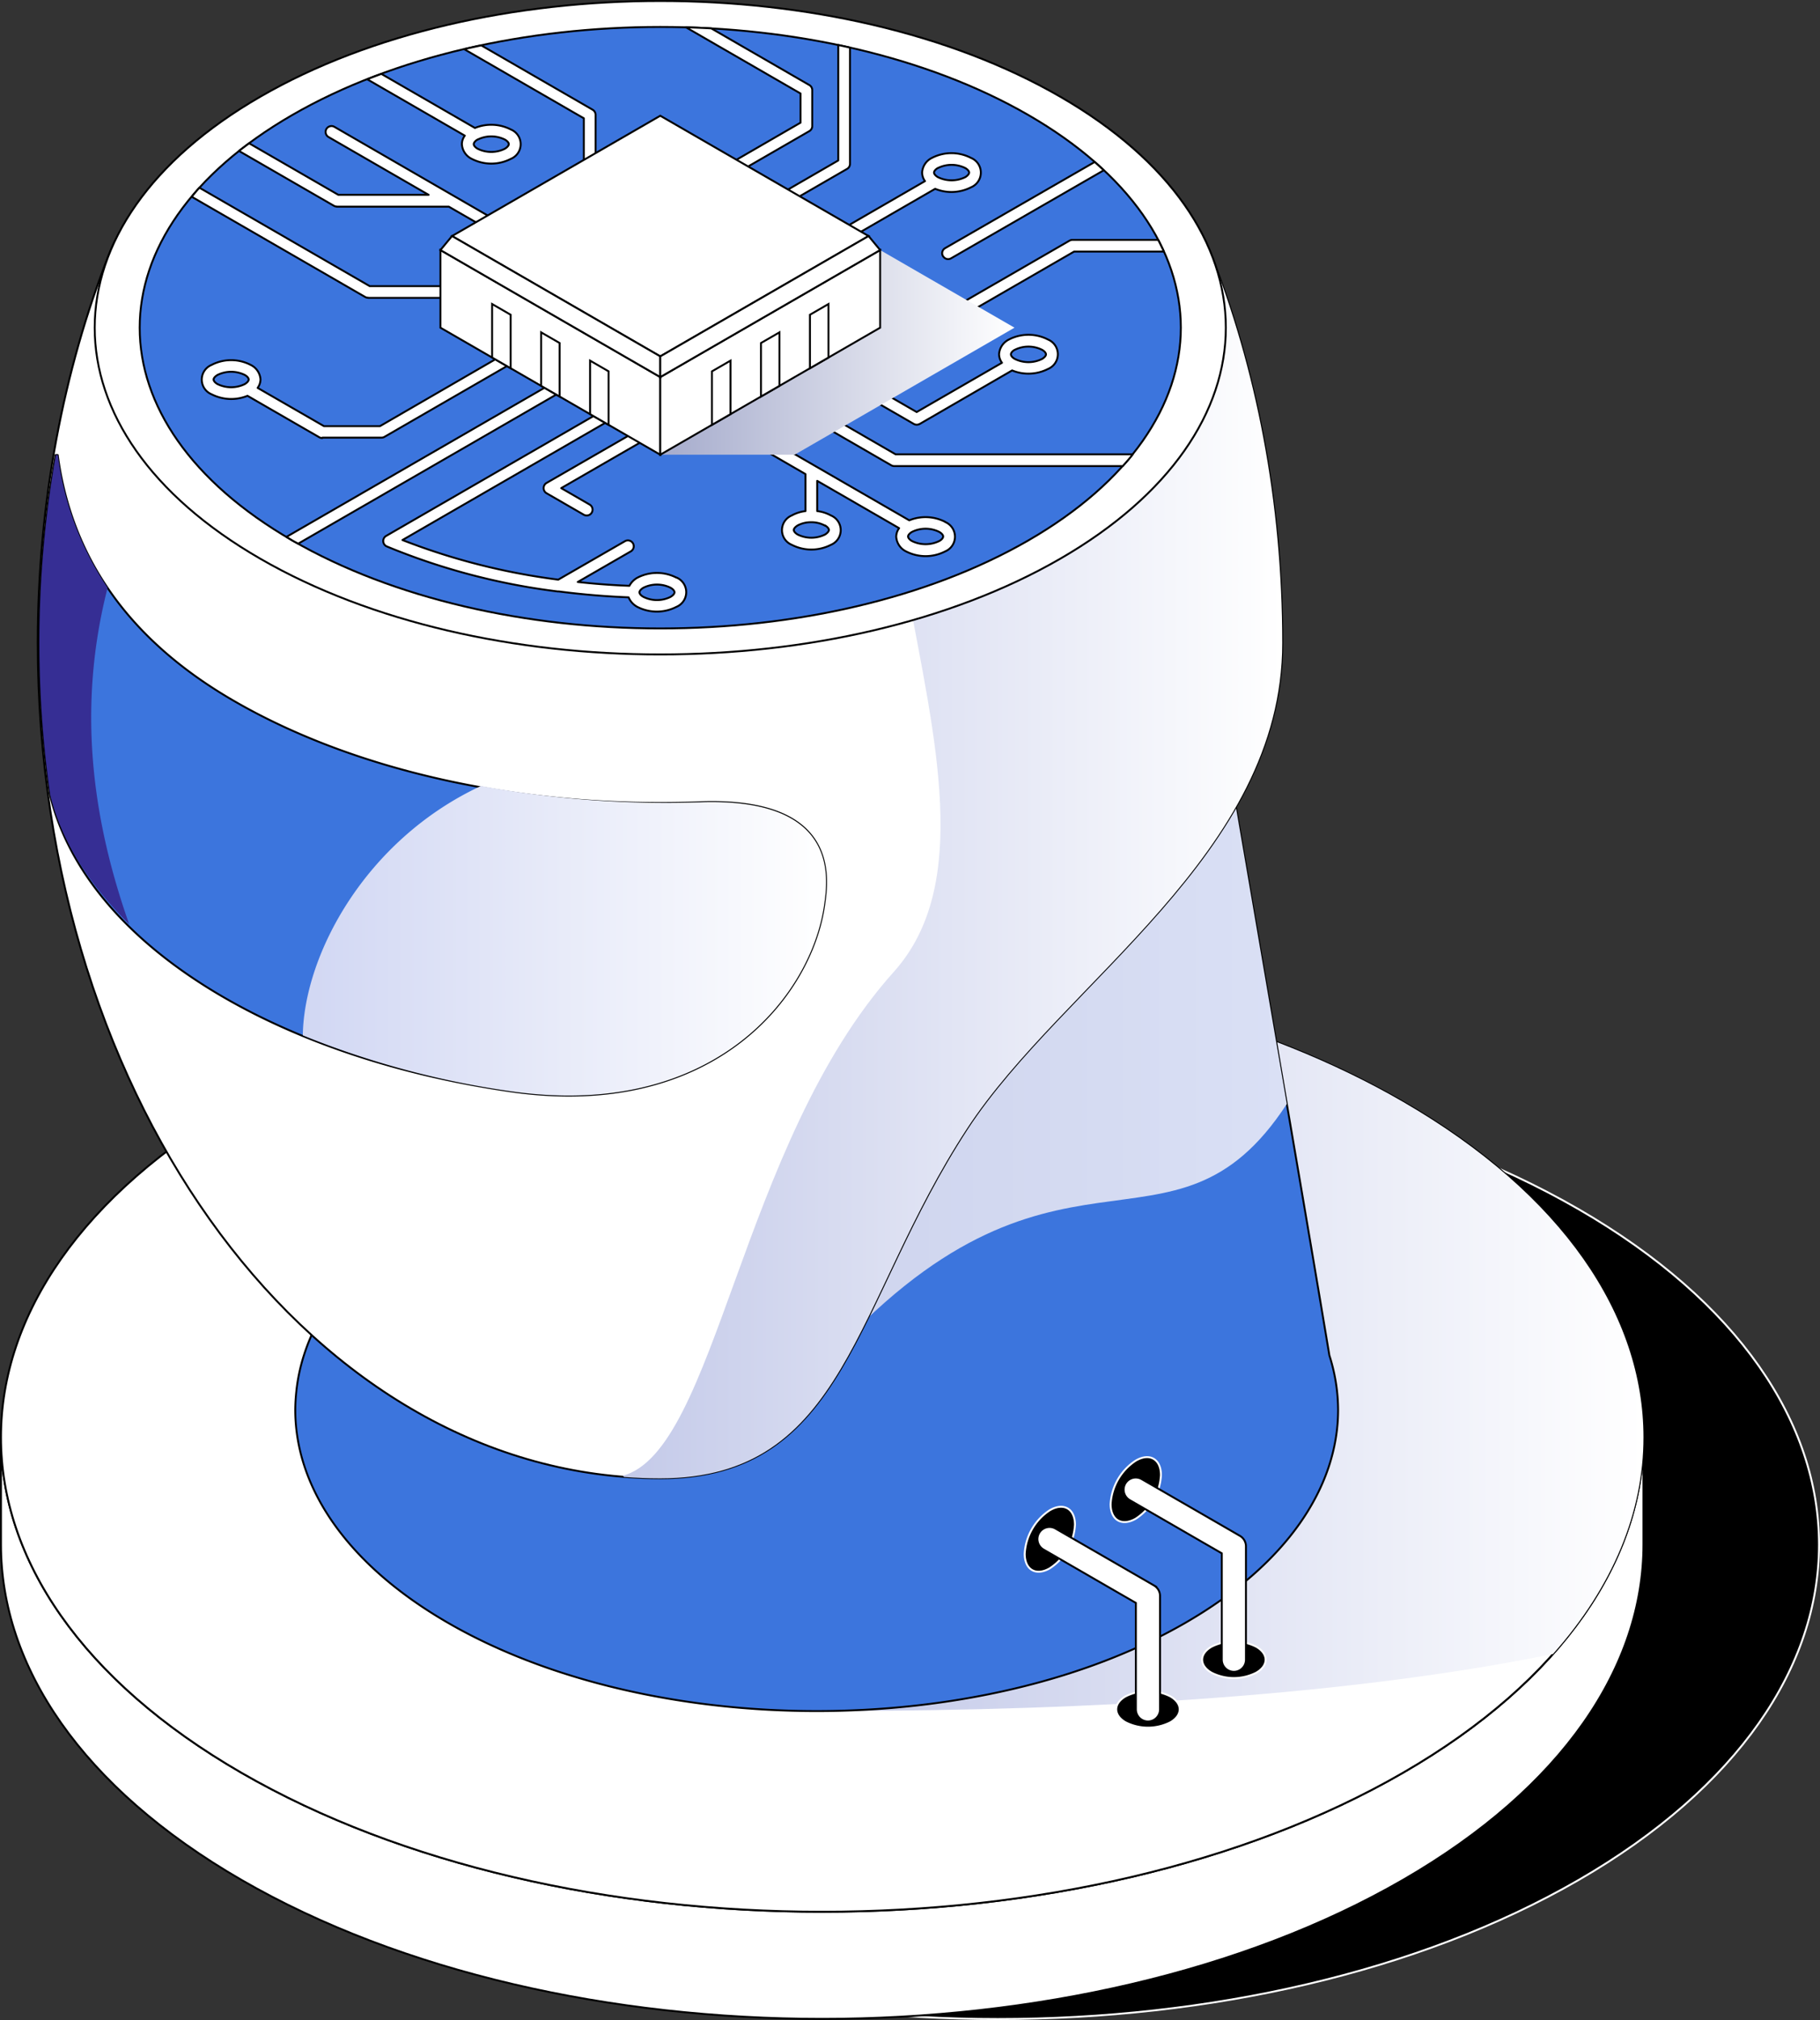 <?xml version="1.0" encoding="UTF-8"?> <svg xmlns="http://www.w3.org/2000/svg" xmlns:xlink="http://www.w3.org/1999/xlink" viewBox="0 0 475.79 527.75"><rect x="0" y="0" width="475.79" height="527.75" fill="#333333" stroke="none"/> <defs> <style> .cls-1 { isolation: isolate; } .cls-2 { stroke: #fff; } .cls-2, .cls-3, .cls-5, .cls-9 { stroke-linejoin: round; } .cls-2, .cls-3, .cls-5, .cls-7, .cls-9 { stroke-width: 0.5px; } .cls-10, .cls-12, .cls-2, .cls-4, .cls-6, .cls-8, .cls-9 { mix-blend-mode: multiply; } .cls-3, .cls-7 { fill: #fff; } .cls-3, .cls-5, .cls-7, .cls-9 { stroke: #000; } .cls-4 { fill: url(#linear-gradient); } .cls-5, .cls-9 { fill: #3c75dd; } .cls-6 { fill: url(#linear-gradient-2); } .cls-7 { stroke-miterlimit: 10; } .cls-8 { fill: url(#linear-gradient-3); } .cls-10 { fill: url(#linear-gradient-4); } .cls-11 { fill: #362e94; mix-blend-mode: screen; } .cls-12 { fill: url(#linear-gradient-5); } </style> <linearGradient id="linear-gradient" x1="325.45" y1="655.77" x2="535.7" y2="655.77" gradientUnits="userSpaceOnUse"> <stop offset="0" stop-color="#c4cae9"></stop> <stop offset="1" stop-color="#fff"></stop> </linearGradient> <linearGradient id="linear-gradient-2" x1="204.14" y1="570.18" x2="442.46" y2="570.18" gradientUnits="userSpaceOnUse"> <stop offset="0" stop-color="#c4cae9"></stop> <stop offset="0.68" stop-color="#d2d8f0"></stop> <stop offset="1" stop-color="#dae0f5"></stop> </linearGradient> <linearGradient id="linear-gradient-3" x1="268.8" y1="512.39" x2="441.27" y2="512.39" xlink:href="#linear-gradient"></linearGradient> <linearGradient id="linear-gradient-4" x1="185.22" y1="546.43" x2="322.02" y2="546.43" gradientUnits="userSpaceOnUse"> <stop offset="0" stop-color="#d1d7f3"></stop> <stop offset="1" stop-color="#fff"></stop> </linearGradient> <linearGradient id="linear-gradient-5" x1="172.61" y1="85.61" x2="265.21" y2="85.61" gradientUnits="userSpaceOnUse"> <stop offset="0" stop-color="#a5abcc"></stop> <stop offset="1" stop-color="#fff"></stop> </linearGradient> </defs> <g class="cls-1"> <g id="Слой_1" data-name="Слой 1"> <g> <path class="cls-2" d="M152.2,704.21c0-31.73,21-63.45,62.89-87.65,83.84-48.41,219.78-48.41,303.62,0,41.92,24.2,62.89,55.92,62.89,87.65s-21,63.44-62.89,87.64c-83.84,48.41-219.78,48.41-303.62,0C173.16,767.65,152.21,735.93,152.2,704.21Z" transform="translate(-106.06 -300.66)"></path> <path class="cls-3" d="M472.82,763.82c-83.85,48.41-219.79,48.41-303.63,0-41.92-24.2-62.88-55.93-62.88-87.65v28c0,31.72,21,63.44,62.88,87.64,83.84,48.41,219.78,48.41,303.63,0,41.92-24.2,62.88-55.92,62.88-87.64v-28C535.7,707.89,514.74,739.62,472.82,763.82Z" transform="translate(-106.06 -300.66)"></path> <path class="cls-3" d="M106.31,676.17c0-31.72,21-63.44,62.88-87.65,83.84-48.4,219.78-48.4,303.63,0,41.91,24.21,62.88,55.93,62.88,87.65s-21,63.45-62.88,87.65c-83.85,48.41-219.79,48.41-303.63,0C127.27,739.62,106.31,707.89,106.31,676.17Z" transform="translate(-106.06 -300.66)"></path> <path class="cls-4" d="M535.7,676.17c0-31.72-21-63.44-62.88-87.65C454.66,578,434,569.83,412.05,563.89l-86.6,183.75c65.57,0,134.05-4.1,186.6-14.86C527.81,715.06,535.7,695.62,535.7,676.17Z" transform="translate(-106.06 -300.66)"></path> <g> <path class="cls-5" d="M453.59,654.77C447,615,428.19,505.94,428.19,505.94c0,12.18-107.28,63.91-165.94,30.05-36.24-20.93-56.62-46.08-58.11-67.37V603.83l.07,0c-1.51,10.07,2.87,12.12-1.55,24.67-11.41,11-17.78,23.17-19.12,35.54l0,.05h0a47.55,47.55,0,0,0-.29,4.91c0,20.14,13.31,40.28,39.92,55.64,53.23,30.74,139.54,30.74,192.77,0,26.62-15.36,39.93-35.51,39.93-55.65A47.14,47.14,0,0,0,453.59,654.77Z" transform="translate(-106.06 -300.66)"></path> <path class="cls-6" d="M442.46,589.09c-7.08-41.31-14.27-83.15-14.27-83.15,0,12.2-107.28,63.91-165.94,30.05C234,519.66,215.51,500.79,208,483.16l-3.85.37v73.41l117,100.25C381.8,589.09,412.3,635.3,442.46,589.09Z" transform="translate(-106.06 -300.66)"></path> </g> <g> <path class="cls-7" d="M115.93,468.62c0-36.64,6.73-71.18,18.62-101.49,27.24-69.41,260.39-69.83,287.74-.93,12.12,30.54,19,65.4,19,102.42,0,55.12-57.3,88.47-82.42,126.89-29.81,45.59-31.48,91.35-80.24,91.35C188.76,686.86,115.93,589.15,115.93,468.62Z" transform="translate(-106.06 -300.66)"></path> <path class="cls-8" d="M394.11,338c-10.37-.54-21.41,3.05-32.9,12.87-59.77,51.06,19.14,158.41-21.47,203.67-40.33,44.93-46.37,125.26-70.94,131.69.13,0,.26.13.39.3,3.12.24,6.26.37,9.42.37,48.76,0,50.43-45.76,80.24-91.35,25.12-38.42,82.42-71.77,82.42-126.89,0-37-6.86-71.88-19-102.42C417.81,354.92,407.8,345.52,394.11,338Z" transform="translate(-106.06 -300.66)"></path> </g> <g> <path class="cls-9" d="M288.9,510.27c-43.66,1.63-88.26-7.19-121.63-26.46-30.73-17.73-43-41-46.12-64.26v0h-.54a281.37,281.37,0,0,0-1.47,88.81c4.67,19.34,19.7,38,45.48,52.9,21.46,12.39,47.47,20.56,74.91,24.51,53.09,7.63,78.7-25,82-48.82C322.43,530.39,325.7,508.88,288.9,510.27Z" transform="translate(-106.06 -300.66)"></path> <path class="cls-10" d="M321.53,536.93c.9-6.54,4.17-28-32.63-26.66A267.41,267.41,0,0,1,231.8,506c-30.36,14.16-46.27,44.23-46.58,65.16a230.33,230.33,0,0,0,54.31,14.6C292.62,593.38,318.23,560.76,321.53,536.93Z" transform="translate(-106.06 -300.66)"></path> <path class="cls-11" d="M134.19,454.22a79.91,79.91,0,0,1-13-34.67v0h-.54a281.37,281.37,0,0,0-1.47,88.81c2.84,11.78,10,23.2,20.65,33.77C131.52,518.47,125.42,488.4,134.19,454.22Z" transform="translate(-106.06 -300.66)"></path> </g> <g> <path class="cls-3" d="M130.82,386.28c0-21.85,14.43-43.7,43.3-60.36,57.74-33.34,151.36-33.34,209.1,0,28.87,16.66,43.3,38.51,43.3,60.35s-14.43,43.7-43.3,60.37c-57.74,33.33-151.36,33.33-209.1,0C145.25,430,130.82,408.12,130.82,386.28Z" transform="translate(-106.06 -300.66)"></path> <path class="cls-9" d="M142.58,386.28c0-20.11,13.28-40.22,39.86-55.56,53.15-30.69,139.32-30.69,192.47,0,26.57,15.34,39.85,35.45,39.85,55.55s-13.28,40.22-39.85,55.57c-53.15,30.68-139.32,30.68-192.47,0C155.86,426.49,142.58,406.38,142.58,386.28Z" transform="translate(-106.06 -300.66)"></path> </g> <g> <path class="cls-2" d="M400.3,743.86a13,13,0,0,1,11.73,0c3.24,1.87,3.24,4.9,0,6.77a13,13,0,0,1-11.73,0C397.06,748.76,397.06,745.73,400.3,743.86Z" transform="translate(-106.06 -300.66)"></path> <path class="cls-2" d="M373.94,706.6a14.53,14.53,0,0,1,6.57-11.38c3.62-2.09,6.57-.4,6.57,3.79a14.54,14.54,0,0,1-6.57,11.38C376.88,712.49,373.94,710.79,373.94,706.6Z" transform="translate(-106.06 -300.66)"></path> <path class="cls-7" d="M406.16,750.41a3.17,3.17,0,0,1-3.16-3.16V719.44l-24.07-13.9a3.16,3.16,0,1,1,3.16-5.47l25.65,14.81a3.17,3.17,0,0,1,1.58,2.74v29.63A3.16,3.16,0,0,1,406.16,750.41Z" transform="translate(-106.06 -300.66)"></path> </g> <g> <path class="cls-2" d="M422.76,730.89a13,13,0,0,1,11.73,0c3.24,1.87,3.24,4.91,0,6.77a12.9,12.9,0,0,1-11.73,0C419.52,735.8,419.52,732.76,422.76,730.89Z" transform="translate(-106.06 -300.66)"></path> <path class="cls-2" d="M396.4,693.63A14.53,14.53,0,0,1,403,682.25c3.62-2.09,6.56-.39,6.56,3.8A14.51,14.51,0,0,1,403,697.42C399.34,699.52,396.4,697.82,396.4,693.63Z" transform="translate(-106.06 -300.66)"></path> <path class="cls-7" d="M428.62,737.44a3.17,3.17,0,0,1-3.16-3.16v-27.8l-24.07-13.9a3.16,3.16,0,0,1,3.15-5.48l25.66,14.82a3.14,3.14,0,0,1,1.58,2.73v29.63A3.16,3.16,0,0,1,428.62,737.44Z" transform="translate(-106.06 -300.66)"></path> </g> <path class="cls-3" d="M259.33,397.45a1.54,1.54,0,0,0-2.1-.57l-76.29,44.05c.51.3,1,.61,1.5.91s1.05.57,1.57.86l74.76-43.16A1.53,1.53,0,0,0,259.33,397.45Zm126.34-33.92L355.59,380.9a11.21,11.21,0,0,0-9.38.4,4.15,4.15,0,0,0,0,7.67,11.17,11.17,0,0,0,10.22,0,4.56,4.56,0,0,0,2.57-3.83,3.87,3.87,0,0,0-.76-2.23l28.61-16.52h23.47c-.46-1-.95-2.05-1.49-3.06H386.44A1.58,1.58,0,0,0,385.67,363.53ZM354.9,386.32a8.07,8.07,0,0,1-7.17,0c-.63-.37-1-.83-1-1.18s.4-.82,1-1.19a8.07,8.07,0,0,1,7.17,0c.64.37,1,.82,1,1.18S355.54,386,354.9,386.32ZM317,365.82a1.53,1.53,0,0,0,1.53,2.66l32-18.49a11.28,11.28,0,0,0,9.38-.4,4.15,4.15,0,0,0,0-7.67,11.13,11.13,0,0,0-10.23,0,4.55,4.55,0,0,0-2.56,3.83,3.86,3.86,0,0,0,.75,2.23Zm34.24-21.25a8.07,8.07,0,0,1,7.17,0c.64.37,1,.82,1,1.18s-.39.82-1,1.19a8.14,8.14,0,0,1-7.17,0c-.63-.38-1-.83-1-1.19S350.58,344.94,351.21,344.57Zm-62.89,21.06a1.53,1.53,0,0,0,2.09.56l37.06-21.4a1.52,1.52,0,0,0,.77-1.32V313.1c-1-.23-2-.46-3.07-.67v30.15l-36.29,21A1.52,1.52,0,0,0,288.32,365.63Zm-7.78-9.31,37.06-21.4a1.52,1.52,0,0,0,.77-1.33v-9.38a1.53,1.53,0,0,0-.77-1.33L292,308.08c-2.2-.13-4.41-.22-6.61-.28l29.95,17.29v7.62l-36.3,21a1.53,1.53,0,0,0,1.54,2.65Zm65.9,55.12,24.18-14a11.27,11.27,0,0,0,9.39-.39,4.16,4.16,0,0,0,0-7.68,11.13,11.13,0,0,0-10.23,0,4.57,4.57,0,0,0-2.57,3.84,3.87,3.87,0,0,0,.76,2.23l-22.3,12.87-57.5-33.2a1.55,1.55,0,0,0-2.1.56,1.53,1.53,0,0,0,.57,2.09l58.27,33.65A1.55,1.55,0,0,0,346.44,411.44Zm24.87-19.38a8,8,0,0,1,7.16,0c.65.37,1,.83,1,1.19s-.39.81-1,1.18a8,8,0,0,1-7.16,0c-.64-.37-1-.82-1-1.18S370.67,392.42,371.31,392.06Zm-18.74-24.47a1.52,1.52,0,0,0,2.09.56l39.92-23c-.78-.72-1.55-1.45-2.37-2.17L353.13,365.5A1.52,1.52,0,0,0,352.57,367.59Zm-69.68,84a11.13,11.13,0,0,0-10.23,0,5.18,5.18,0,0,0-2.09,2.12c-4.56-.17-9.06-.51-13.5-1l13.87-8a1.53,1.53,0,0,0-1.53-2.66L252,452.1a171.44,171.44,0,0,1-40.73-10.35l59-34.07a1.53,1.53,0,0,0-1.53-2.66L207,440.68a1.54,1.54,0,0,0,.17,2.74,172.12,172.12,0,0,0,44.65,11.76,1.55,1.55,0,0,0,.31,0c6,.77,12.08,1.3,18.26,1.54a5.09,5.09,0,0,0,2.27,2.49,11.19,11.19,0,0,0,10.23,0,4.15,4.15,0,0,0,0-7.67Zm-1.53,5a8,8,0,0,1-7.16,0c-.65-.36-1-.82-1-1.18s.39-.81,1-1.18a8,8,0,0,1,7.16,0c.64.37,1,.82,1,1.18S282,456.23,281.36,456.59ZM353.15,437a11.3,11.3,0,0,0-9.39-.4l-53.23-30.73a1.53,1.53,0,0,0-1.54,2.65l27.64,16v9.67a9.72,9.72,0,0,0-3.58,1.14,4.15,4.15,0,0,0,0,7.67,11.19,11.19,0,0,0,10.23,0,4.15,4.15,0,0,0,0-7.67,9.72,9.72,0,0,0-3.58-1.14v-7.9l21.41,12.36a3.87,3.87,0,0,0-.76,2.23,4.59,4.59,0,0,0,2.57,3.84,11.19,11.19,0,0,0,10.23,0,4.16,4.16,0,0,0,0-7.68Zm-31.4.94c.63.37,1,.82,1,1.18s-.4.82-1,1.19a8.07,8.07,0,0,1-7.17,0c-.63-.37-1-.83-1-1.19s.4-.81,1-1.18a7.4,7.4,0,0,1,3.56-.84h.05A7.29,7.29,0,0,1,321.75,438ZM351.62,442a8.07,8.07,0,0,1-7.17,0c-.64-.37-1-.82-1-1.18s.39-.82,1-1.18a8,8,0,0,1,7.17,0c.63.36,1,.82,1,1.18S352.25,441.67,351.62,442Zm-161.27-27H205.8a1.49,1.49,0,0,0,.77-.21l40.1-23.15a1.53,1.53,0,0,0-1.53-2.65L205.39,412H190.76l-17.35-10a3.86,3.86,0,0,0,.75-2.23A4.55,4.55,0,0,0,171.6,396a11.13,11.13,0,0,0-10.23,0,4.15,4.15,0,0,0,0,7.67,11.3,11.3,0,0,0,9.39.4l18.82,10.86A1.46,1.46,0,0,0,190.35,415.09ZM170.07,401a8.14,8.14,0,0,1-7.17,0c-.63-.37-1-.83-1-1.19s.4-.81,1-1.18a8.07,8.07,0,0,1,7.17,0c.64.37,1,.82,1,1.18S170.71,400.6,170.07,401Zm130.71-4.43a1.53,1.53,0,1,0-1.54,2.65l39.81,23a1.55,1.55,0,0,0,.76.21h59.76c.91-1,1.79-2,2.62-3.07h-62Zm-98.45-18.09h29.39a1.53,1.53,0,0,0,0-3.06h-29l-44.53-25.72c-.72.79-1.37,1.58-2,2.37l45.39,26.21A1.58,1.58,0,0,0,202.33,378.45Zm24.48-40.15a4.54,4.54,0,0,0,2.57,3.83,11.13,11.13,0,0,0,10.23,0,4.15,4.15,0,0,0,0-7.67,11.27,11.27,0,0,0-9.39-.4l-24.46-14.12c-1.25.45-2.48.92-3.7,1.4l25.51,14.73A3.8,3.8,0,0,0,226.81,338.3Zm4.1-1.19a8,8,0,0,1,7.16,0c.64.37,1,.82,1,1.18s-.4.82-1,1.19a8,8,0,0,1-7.16,0c-.64-.37-1-.82-1-1.18S230.27,337.48,230.91,337.11Zm27.78,11.71a1.54,1.54,0,0,0,3.07,0v-18.2a1.54,1.54,0,0,0-.77-1.32l-29.11-16.81c-1.49.32-3,.63-4.45,1l31.26,18.05Zm-64.6,5.81h29.32l26.81,15.47a1.53,1.53,0,0,0,1.53-2.65L193.48,333.8a1.53,1.53,0,0,0-1.53,2.66l26.16,15.1H194.5L171.19,338.1c-.9.67-1.8,1.33-2.65,2l24.79,14.31A1.55,1.55,0,0,0,194.09,354.63Zm54.09,73.53a1.51,1.51,0,0,0,.76,1.33l9.74,5.62a1.53,1.53,0,0,0,1.53-2.65l-7.44-4.3,26.67-15.39a1.54,1.54,0,0,0-1.54-2.66l-29,16.72A1.52,1.52,0,0,0,248.18,428.16Z" transform="translate(-106.06 -300.66)"></path> <polygon class="cls-12" points="207.74 52.43 172.61 52.43 230.09 85.61 172.61 118.8 207.74 118.8 265.21 85.61 207.74 52.43"></polygon> <g> <polygon class="cls-7" points="115.14 65.33 172.61 98.52 172.61 118.8 115.14 85.61 115.14 65.33"></polygon> <polygon class="cls-7" points="172.61 98.52 230.09 65.33 230.09 85.61 172.61 118.8 172.61 98.52"></polygon> <polygon class="cls-7" points="172.61 30.24 227.06 61.67 172.61 93.11 118.17 61.67 172.61 30.24"></polygon> <polygon class="cls-7" points="198.93 89.62 203.77 86.83 203.77 100.81 198.93 103.6 198.93 89.62"></polygon> <polygon class="cls-7" points="211.74 82.23 216.58 79.43 216.58 93.41 211.74 96.21 211.74 82.23"></polygon> <polygon class="cls-7" points="186.12 97.02 190.97 94.22 190.97 108.2 186.12 111 186.12 97.02"></polygon> <polygon class="cls-7" points="146.3 89.62 141.46 86.83 141.46 100.81 146.3 103.6 146.3 89.62"></polygon> <polygon class="cls-7" points="133.49 82.23 128.65 79.43 128.65 93.41 133.49 96.21 133.49 82.23"></polygon> <polygon class="cls-7" points="159.1 97.02 154.26 94.22 154.26 108.2 159.1 111 159.1 97.02"></polygon> <polygon class="cls-7" points="115.14 65.33 118.17 61.67 172.61 93.11 172.61 98.52 115.14 65.33"></polygon> <polygon class="cls-7" points="172.61 93.11 172.61 98.52 230.09 65.33 227.06 61.67 172.61 93.11"></polygon> </g> </g> </g> </g> </svg> 